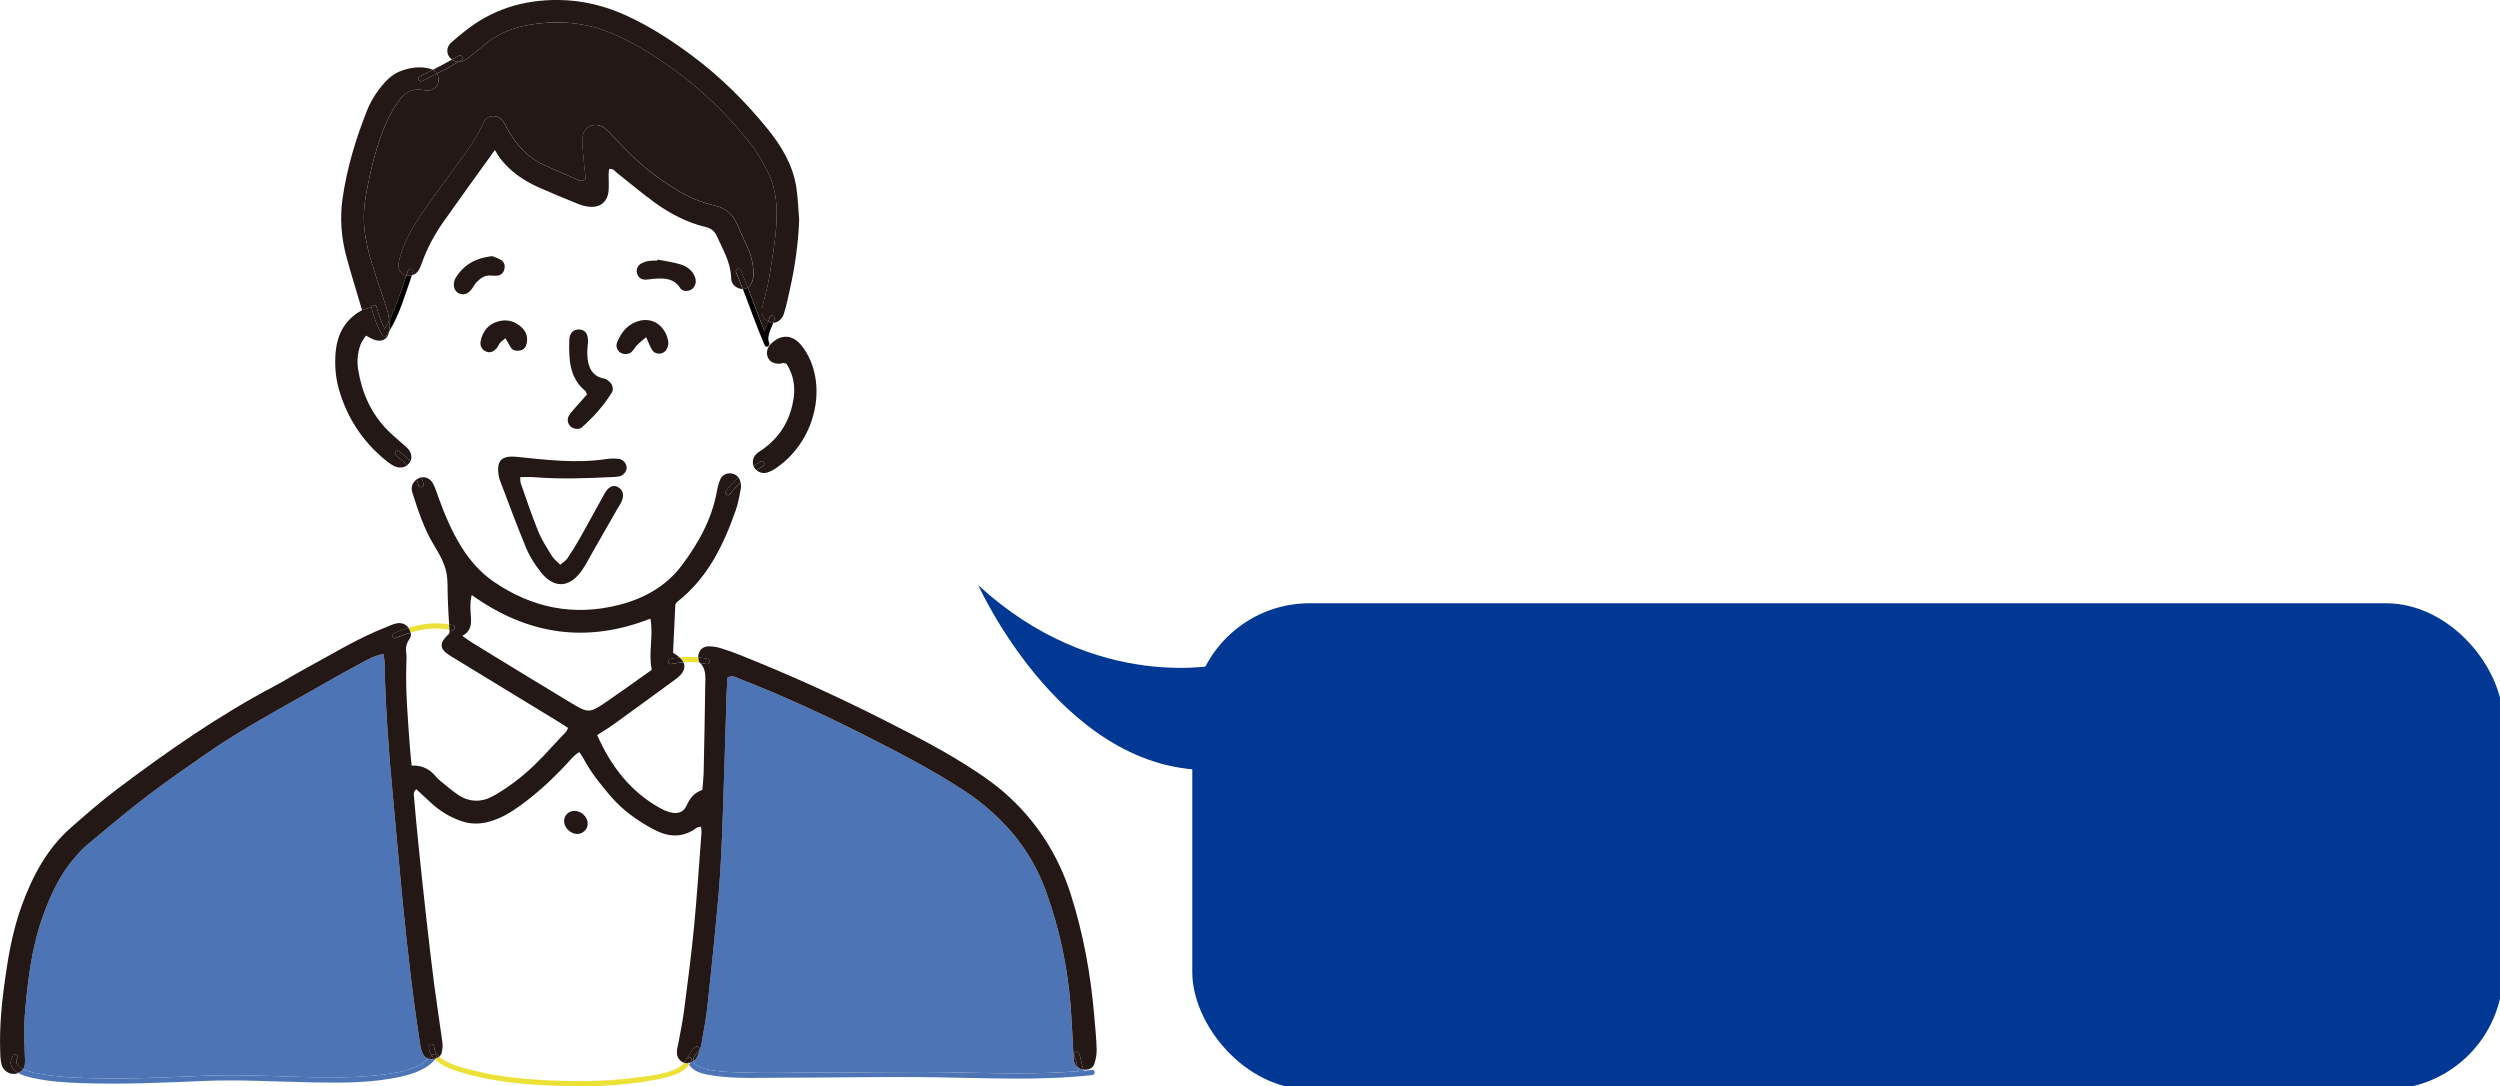 <?xml version="1.0" encoding="UTF-8"?>
<svg id="_レイヤー_2" data-name="レイヤー 2" xmlns="http://www.w3.org/2000/svg" xmlns:xlink="http://www.w3.org/1999/xlink" viewBox="0 0 820.32 356.44">
  <defs>
    <style>
      .cls-1, .cls-2, .cls-3, .cls-4, .cls-5, .cls-6, .cls-7 {
        stroke-width: 0px;
      }

      .cls-1, .cls-7 {
        fill: #231815;
      }

      .cls-8 {
        filter: url(#drop-shadow-1);
      }

      .cls-2 {
        fill: #040000;
      }

      .cls-3 {
        fill: #4d74b4;
      }

      .cls-4 {
        fill: #003894;
      }

      .cls-5 {
        fill: #ebe137;
      }

      .cls-6 {
        fill: #fff;
      }

      .cls-7 {
        fill-rule: evenodd;
      }
    </style>
    <filter id="drop-shadow-1" filterUnits="userSpaceOnUse">
      <feOffset dx="1" dy="1"/>
      <feGaussianBlur result="blur" stdDeviation="10"/>
      <feFlood flood-color="#070001" flood-opacity=".3"/>
      <feComposite in2="blur" operator="in"/>
      <feComposite in="SourceGraphic"/>
    </filter>
  </defs>
  <g id="_レイヤー_1-2" data-name="レイヤー 1">
    <g>
      <g>
        <path class="cls-6" d="M227.72,304.14c-.88,9.13-2.07,18.22-3.25,27.32-.45,3.56-1.22,7.09-1.85,10.64-.17.96-.46,1.92-.53,2.89-.14,1.78.89,3.28,2.42,3.75-2.78,3.47-11.07,4.21-14.49,4.69-8.93,1.27-18.05,1.5-27.05,1.18-9.13-.32-18.43-1.06-27.32-3.29-2.74-.68-8.61-1.91-11.52-4.6.41-.38.72-.86.85-1.49.24-1.08.31-2.27.16-3.37-.85-6.33-1.86-12.63-2.69-18.96-.94-7.31-1.78-14.63-2.6-21.95-.9-7.97-1.74-15.95-2.56-23.94-.52-5.04-.98-10.11-1.41-15.16-.07-.89-.47-1.93.73-2.87,1.6,1.49,3.24,3.01,4.89,4.53,2.93,2.7,6.26,4.69,10.05,5.97,2.91.97,5.76.97,8.69.2,3.88-1.02,7.25-3,10.44-5.32,5.6-4.05,10.64-8.72,15.33-13.79,1.19-1.28,2.28-2.71,4.07-3.81.55.85,1.02,1.48,1.39,2.16,2.4,4.52,5.58,8.48,8.89,12.33,3.89,4.55,8.66,7.96,13.89,10.79,4.84,2.62,9.61,3.1,14.29-.39.34-.26.89-.25,1.5-.4.05.76.18,1.4.13,2.02-.79,10.29-1.45,20.6-2.44,30.87ZM189.4,273.65c1.85.02,3.47-1.59,3.44-3.42-.04-2.3-2.21-4.28-4.55-4.15-1.94.11-3.32,1.69-3.18,3.61.16,2.07,2.19,3.94,4.29,3.96Z"/>
        <path class="cls-6" d="M201.36,237.66c-1.71,1.23-3.53,2.29-5.4,3.5,4.51,10.23,10.88,18.51,20.56,23.93.99.55,2.05,1.05,3.14,1.35,2.73.76,4.62.16,5.74-2.33,1.08-2.38,2.55-4.11,5.07-4.93.16-1.98.38-3.76.43-5.56.21-9.5.38-19,.52-28.5.03-2.67.48-5.48-1.72-7.65-1.78-.25-3.62-.31-5.43-.19.65,1.4.26,2.89-1.16,4.34-.46.47-.98.88-1.5,1.26-6.75,4.93-13.49,9.87-20.26,14.76Z"/>
        <path class="cls-6" d="M147.51,207.55c-.02-.31-.03-.61-.05-.91-4.41-.84-8.58-.32-12.68.9.15.76.02,1.55-.54,2.3-1.06,1.45-1.16,2.95-.93,4.63.13.96.08,1.96.03,2.94-.34,9.36.51,18.66,1.17,27.97.14,1.95.37,3.88.55,5.8q4.46-.18,7.31,2.89c.55.6,1.07,1.25,1.7,1.78,2.01,1.66,3.99,3.39,6.15,4.86,3.72,2.55,7.72,2.59,11.61.46,2.43-1.34,4.75-2.92,6.97-4.58,4.62-3.42,8.65-7.51,12.5-11.78.88-.97,1.83-1.89,2.67-2.89.79-.95,2.01-1.6,2.4-3.12-1.14-.73-2.22-1.44-3.31-2.11-11.75-7.16-23.51-14.3-35.24-21.48-3.72-2.28-3.83-4.11-.61-7.18.2-.19.3-.45.3-.49Z"/>
        <path class="cls-6" d="M154.54,202.66c.13,2.42-.14,4.58-2.83,5.97,1.42.99,2.44,1.78,3.54,2.45,10.58,6.47,21.16,12.97,31.8,19.37,6.13,3.69,6.33,3.65,12.26-.39,4.85-3.32,9.6-6.77,14.56-10.28-1.2-5.46.61-10.96-.44-16.79-20.85,8.16-40.17,5.44-58.64-7.75-.73,2.91-.36,5.18-.25,7.43Z"/>
        <path class="cls-6" d="M199.73,57.17c-.02,1.79.15,3.61,0,5.39-.33,3.64-2.7,5.61-6.3,5.27-1.28-.11-2.58-.46-3.77-.95-4.24-1.71-8.46-3.47-12.65-5.31-5.17-2.26-9.71-5.39-13.14-9.98-.38-.53-.68-1.12-1.45-2.38-6.11,8.51-11.61,16.05-16.96,23.67-2.92,4.16-5.29,8.65-7.03,13.44-.27.77-.57,1.55-.97,2.25-.52.91-1.36,1.52-2.3,1.78-2.21,6.24-3.94,12.68-7.43,18.34-.56,3.05-2.98,3.99-6.21,2.22-.39-.22-.79-.44-1.43-.78-.64,1.04-1.4,1.92-1.77,2.93-.96,2.65-1.24,5.45-.79,8.23,1.23,7.62,4.24,14.43,9.73,19.96,1.95,1.96,4.15,3.68,6.2,5.56,1.45,1.32,1.88,3.1,1.23,4.55,1.49,1.55,2.76,3.28,3.58,5.27,1.48-.28,3.06.5,3.91,2.18.67,1.31,1.11,2.72,1.6,4.11,2.07,5.7,4.37,11.29,7.6,16.47,2.81,4.52,6.26,8.46,10.62,11.46,12.55,8.61,26.26,11.41,41.11,7.63,8.16-2.07,15.37-6.06,20.47-12.78,5.55-7.32,10.03-15.36,11.69-24.63.23-1.28.58-2.56,1.08-3.76.61-1.46,2.08-2.17,3.61-1.98.97.13,1.82.61,2.38,1.35,1.55-1.37,3.2-2.61,4.93-3.76-.52-1.34-.18-2.93.99-3.99.71-.66,1.59-1.13,2.37-1.71,4.19-3.11,7.2-7.09,8.77-12.07,1.72-5.5,1.88-10.87-1.38-15.82-.5-.09-.81-.2-1.11-.19-.32.02-.62.21-.94.22-2.09.07-3.4-.63-4.01-2.09-.52-1.25-.34-2.61.47-3.77l-.11-.1c-.32.46-1.04.61-1.37-.05-.11-.21-.21-.44-.27-.65-2.52-5.86-4.58-11.9-6.9-17.84-.28,0-.59-.04-.89-.13-1.72-.5-2.92-1.65-2.95-3.49-.09-5.13-2.71-9.36-4.71-13.82-.72-1.61-1.87-2.5-3.63-2.93-6.13-1.47-11.64-4.36-16.71-8.02-4.23-3.06-8.23-6.45-12.33-9.69-.73-.57-1.23-1.54-2.63-1.35-.06.55-.19,1.14-.19,1.74Z"/>
        <path class="cls-1" d="M250.53,99.24c.64-2.71,1.42-5.39,1.86-8.13.89-5.49,1.88-10.99,2.3-16.52.45-6.05.18-12.19-2.57-17.79-1.65-3.35-3.53-6.7-5.84-9.62-6.12-7.72-12.91-14.82-20.69-20.91-7.49-5.86-15.31-11.19-24.09-15.03-8.04-3.51-16.39-4.52-24.97-3.51-5.88.7-11.56,2.3-16.36,6.05-1.8,1.41-3.54,2.89-5.35,4.3-.89.71-1.79,1.44-2.81,1.93-.51.25-1.07.34-1.61.31-2.3,1.34-4.64,2.6-7.01,3.82.45.74.62,1.67.48,2.65-.26,1.66-1.59,2.83-3.42,2.9-.65.03-1.31-.11-1.95-.2-3.06-.44-5.54.69-7.27,3.12-1.6,2.24-3.17,4.59-4.26,7.11-3.41,7.83-5.43,16.06-6.92,24.47-.87,4.92-.9,9.76.08,14.62.42,2.08.84,4.17,1.47,6.2,1.55,4.99,3.15,9.98,4.88,14.91.61,1.73,1.07,3.47,1.26,5.25,2.38-4.69,3.85-9.78,5.6-14.77-.19-.04-.38-.09-.55-.16-1.3-.49-2.22-1.93-2.02-3.58.16-1.28.55-2.54.96-3.78,1.49-4.56,3.87-8.67,6.56-12.58,3.71-5.39,7.58-10.67,11.46-15.95,3.29-4.47,6.61-8.89,8.85-14.04,1.08-2.51,4.24-2.95,6.09-.96.75.81,1.23,1.9,1.78,2.89,3.02,5.44,7.03,9.81,12.89,12.27,3.31,1.4,6.56,2.94,9.88,4.3.77.31,1.69,1.14,2.95-.15-.26-2.46-.58-5.2-.81-7.95-.15-1.95-.45-3.95-.2-5.86.48-3.52,4.2-4.98,7.09-2.9.92.66,1.66,1.56,2.47,2.37,2.54,2.55,4.99,5.19,7.61,7.67,4.29,4.06,9.08,7.49,14.13,10.56,3.81,2.32,7.9,3.94,12.22,4.95,3.47.81,5.8,2.83,7.18,6.07,1.09,2.55,2.3,5.06,3.43,7.6,1.28,2.88,2,5.91,1.94,9.05-.03,1.08-.33,2.3-.91,3.19-.25.39-.56.71-.93.95,1.86,4.76,3.56,9.59,5.46,14.34.35-1.03.84-2.07,1.24-3.12-1.53-.73-2.31-2.39-2.01-4.46.09-.65.32-1.27.47-1.9Z"/>
        <path class="cls-3" d="M8.09,333.59c-.38,4.71-.03,9.48.1,14.22.03,1.13-.04,2.16-.61,3,5.51,2.6,19.4,2.89,21.36,2.95,12.39.37,24.81-.2,37.18-.74,10.99-.48,21.91.03,32.91.36,8.23.25,16.5.3,24.69-.55,5.5-.56,12.51-1.49,16.87-5.39-.73-.26-1.36-.79-1.77-1.55-.45-.84-.73-1.82-.88-2.76-2.45-15.54-4.22-31.16-5.77-46.8-1.2-12.06-2.22-24.14-3.35-36.21-1.33-14.2-2.35-28.41-2.64-42.67-.02-.9-.21-1.81-.33-2.87-3.11.55-5.49,1.98-7.91,3.29-3.18,1.71-6.33,3.44-9.45,5.23-14.05,8.08-28.46,15.55-41.77,24.87-6.31,4.41-12.65,8.79-18.75,13.47-6.62,5.09-13.03,10.46-19.44,15.81-1.62,1.35-3.04,2.99-4.41,4.61-4.72,5.59-7.69,12.14-10.12,18.96-3.76,10.6-5,21.68-5.9,32.78Z"/>
        <path class="cls-3" d="M313.89,351.9c13.34.27,26.69.68,39.99-.41-.15-.44-.26-.9-.36-1.35-.55-.47-.94-1.12-1.11-1.87-.1-.48-.12-.97-.15-1.47-.33-5.72-.56-11.45-1.01-17.15-1-12.64-3.66-24.92-7.94-36.87-3.25-9.1-8.31-17.02-15.19-23.82-3.74-3.7-7.8-6.97-12.22-9.83-10.32-6.7-21.23-12.33-32.18-17.88-13.44-6.8-27.11-13.09-41.15-18.55-1.15-.45-2.28-1.33-3.88-.31-.09,1.64-.22,3.42-.28,5.21-.44,14.09-.82,28.18-1.33,42.26-.29,7.69-.61,15.4-1.26,23.06-1.05,12.24-2.33,24.46-3.64,36.67-.45,4.23-1.22,8.43-1.98,12.62-.29,1.59-.82,3.18-1.51,4.64-.26.57-.65,1.02-1.1,1.35.84,3.28,10.88,3.53,13.86,3.65,9.78.4,19.63.07,29.42.07,14.34,0,28.69-.32,43.02-.02Z"/>
        <path class="cls-1" d="M4.24,346.37c-.5.84-.9,1.84-.67,2.84.3,1.29,1.24,2.19,2.41,2.86.24-.09.48-.22.71-.38.39-.26.68-.56.9-.89-1.88-.9-2.77-2.07-1.87-3.59.57-.94-.9-1.8-1.47-.85Z"/>
        <path class="cls-1" d="M126.23,107.86c-1.2-2.25-1.98-4.62-2.64-7.13-.23-.9-1.48-.71-1.66.04-.03.13-.03.26.02.42.81,3.12,1.79,5.98,3.5,8.73.35.57,1.11.54,1.47,0,.28-.41.55-.82.8-1.24.09-.48.14-1.02.13-1.6,0-.65-.04-1.29-.12-1.92-.46.91-.96,1.81-1.5,2.69Z"/>
        <path class="cls-1" d="M129.37,207.69c-1,.42-.55,2.07.46,1.64,1.65-.69,3.29-1.3,4.94-1.79-.12-.53-.38-1.05-.75-1.55-1.55.47-3.1,1.05-4.65,1.7Z"/>
        <path class="cls-1" d="M134.68,151.35c-1.16-1.21-2.46-2.3-3.8-3.32-.87-.67-1.72.81-.85,1.47,1.26.96,2.49,2.01,3.58,3.18.25-.18.47-.38.65-.61.17-.22.32-.46.43-.71Z"/>
        <path class="cls-2" d="M127.72,108.69c3.49-5.66,5.22-12.1,7.43-18.34-.58.15-1.2.18-1.82.05-1.75,4.99-3.22,10.08-5.6,14.77.08.63.11,1.27.12,1.92,0,.58-.03,1.12-.13,1.6Z"/>
        <path class="cls-1" d="M130.88,148.03c1.34,1.02,2.64,2.11,3.8,3.32.65-1.45.22-3.23-1.23-4.55-2.05-1.88-4.25-3.59-6.2-5.56-5.49-5.53-8.5-12.33-9.73-19.96-.44-2.78-.17-5.57.79-8.23.37-1.01,1.13-1.89,1.77-2.93.64.34,1.03.55,1.43.78,3.24,1.77,5.65.83,6.21-2.22-.26.42-.52.83-.8,1.24-.36.54-1.12.57-1.47,0-1.71-2.75-2.69-5.61-3.5-8.73-.04-.15-.04-.29-.02-.42l-3.14.94s0,.03.02.05c-6.15,3.36-8.46,8.67-8.77,15.13-.18,3.8.17,7.5,1.25,11.16,2.67,9.05,7.58,16.61,14.84,22.65,1,.83,2.06,1.65,3.2,2.24,1.43.74,3.16.55,4.29-.26-1.08-1.16-2.31-2.21-3.58-3.18-.87-.66-.02-2.14.85-1.47Z"/>
        <path class="cls-1" d="M135.54,89.24c.38-1.04-1.26-1.49-1.64-.46-.2.54-.39,1.08-.57,1.62.61.13,1.24.1,1.82-.05.13-.37.26-.74.39-1.11Z"/>
        <path class="cls-6" d="M133.61,152.67c1.29,1.37,2.38,2.9,3.09,4.65.3-.21.63-.39,1-.54.19-.08.38-.13.56-.17-.82-1.99-2.08-3.72-3.58-5.27-.11.25-.26.49-.43.71-.18.23-.4.44-.65.61Z"/>
        <path class="cls-1" d="M138.57,26.58c1.61-.8,3.22-1.61,4.82-2.44-.32-.51-.77-.94-1.33-1.24-1.44.75-2.89,1.49-4.34,2.21-.99.49-.13,1.96.85,1.47Z"/>
        <path class="cls-1" d="M137.32,159.24c.25,1.07,1.89.61,1.64-.46-.17-.75-.41-1.47-.7-2.16-.19.04-.38.09-.56.17-.37.15-.7.32-1,.54.26.61.47,1.25.62,1.91Z"/>
        <path class="cls-1" d="M138.57,26.58c-.98.5-1.84-.98-.85-1.47,1.45-.73,2.9-1.46,4.34-2.21-.23-.12-.49-.22-.76-.3-3.25-.9-6.46-.52-9.61.63-2.21.8-3.99,2.2-5.54,3.94-2.42,2.71-4.38,5.74-5.72,9.1-3.7,9.29-6.57,18.83-8.01,28.75-.95,6.56-.43,13.08,1.31,19.45,1.54,5.66,3.29,11.26,5.06,17.24l3.14-.94c.18-.75,1.43-.95,1.66-.04.66,2.51,1.43,4.87,2.64,7.13.54-.88,1.04-1.78,1.5-2.69-.2-1.78-.65-3.52-1.26-5.25-1.73-4.93-3.33-9.92-4.88-14.91-.63-2.02-1.05-4.11-1.47-6.2-.97-4.87-.95-9.71-.08-14.62,1.49-8.41,3.51-16.65,6.92-24.47,1.09-2.52,2.65-4.87,4.26-7.11,1.73-2.42,4.22-3.55,7.27-3.12.64.09,1.3.23,1.95.2,1.84-.08,3.17-1.25,3.42-2.9.15-.98-.03-1.91-.48-2.65-1.6.83-3.21,1.64-4.82,2.44Z"/>
        <path class="cls-1" d="M140.59,347.45c.47.16.98.21,1.52.15.17-.03.33-.06.5-.09-.36-.36-.67-.74-.94-1.15-.33.39-.69.76-1.08,1.1Z"/>
        <path class="cls-3" d="M142.11,347.59c-.54.07-1.05.02-1.52-.15-4.35,3.9-11.37,4.82-16.87,5.39-8.19.85-16.47.79-24.69.55-10.99-.33-21.91-.84-32.91-.36-12.38.55-24.79,1.11-37.18.74-1.95-.06-15.85-.35-21.36-2.95-.21.32-.5.62-.9.89-.23.15-.47.28-.71.38,1.41.81,3.15,1.25,4.49,1.56,5.49,1.26,11.21,1.6,16.82,1.78,13.14.44,26.28-.15,39.4-.72,12.21-.53,24.33.28,36.53.48,8.12.14,16.38.16,24.42-1.15,5.27-.86,11.43-2.17,15.14-6.36-.06-.05-.12-.11-.18-.17-.16.03-.32.07-.5.09Z"/>
        <path class="cls-1" d="M143.05,347.35c.61-.84-.55-1.99-1.25-1.16-.04.05-.09.1-.14.15.26.41.58.79.94,1.15.15-.04.3-.09.44-.15Z"/>
        <path class="cls-6" d="M142.6,347.5c.06.06.12.12.18.17.08-.09.15-.17.23-.26.02-.02.03-.03.03-.05-.15.06-.29.1-.44.15Z"/>
        <path class="cls-1" d="M140.7,343.38c.04,1.11.39,2.09.96,2.96.05-.05.09-.1.14-.15.69-.83,1.86.32,1.25,1.16.39-.15.76-.36,1.07-.64-1.01-.92-1.66-2.02-1.71-3.33-.04-1.1-1.75-1.1-1.71,0Z"/>
        <path class="cls-5" d="M134.78,207.54c4.11-1.23,8.27-1.74,12.68-.9-.03-.59-.07-1.17-.09-1.75-4.64-.78-9-.23-13.34,1.11.38.5.63,1.02.75,1.55Z"/>
        <path class="cls-1" d="M148.3,19.55c-2.06,1.17-4.15,2.27-6.25,3.35.56.3,1.02.73,1.33,1.24,2.36-1.22,4.71-2.48,7.01-3.82-.74-.03-1.48-.31-2.09-.76Z"/>
        <path class="cls-1" d="M147.37,204.89c.03.58.06,1.16.09,1.75.23.04.46.09.69.14,1.08.24,1.54-1.41.46-1.64-.42-.09-.84-.17-1.25-.25Z"/>
        <path class="cls-1" d="M151.37,19.75c.95-.55.09-2.03-.85-1.47-.73.44-1.47.86-2.21,1.27.61.45,1.35.73,2.09.76.32-.18.65-.37.97-.56Z"/>
        <path class="cls-1" d="M188.29,266.08c-1.94.11-3.32,1.69-3.18,3.61.16,2.07,2.19,3.94,4.29,3.96,1.85.02,3.47-1.59,3.44-3.42-.04-2.3-2.21-4.28-4.55-4.15Z"/>
        <path class="cls-1" d="M220.31,217.87c1.29-.29,2.62-.49,3.96-.57-.26-.55-.67-1.08-1.25-1.6-1.08.11-2.13.29-3.18.53-1.07.24-.61,1.89.46,1.64Z"/>
        <path class="cls-5" d="M210,353.42c-8.93,1.27-18.05,1.5-27.05,1.18-9.13-.32-18.43-1.06-27.32-3.29-2.74-.68-8.61-1.91-11.52-4.6-.31.28-.67.5-1.07.64,0,.02-.02.03-.03.05-.08.09-.15.18-.23.26,2.59,2.48,7.01,3.81,9.88,4.63,9.51,2.69,19.59,3.63,29.44,3.99,10.09.36,20.39.22,30.37-1.53,3.86-.67,11-1.61,13.67-5.41-.09-.15-.17-.32-.22-.48-.44.05-.9.02-1.34-.1-.03,0-.05-.02-.08-.03-2.78,3.47-11.07,4.21-14.49,4.69Z"/>
        <path class="cls-1" d="M225.86,346.86c-.26.05-.51.23-.62.56-.16.48-.41.92-.74,1.31.03,0,.05.02.08.03.44.12.9.15,1.34.1-.22-.61-.26-1.28-.05-2.01Z"/>
        <path class="cls-1" d="M226.88,347.88c.24-.71-.44-1.14-1.02-1.03h0c-.21.73-.17,1.41.05,2.01.2-.02.4-.06.59-.12.15-.27.27-.56.38-.86Z"/>
        <path class="cls-6" d="M225.91,348.86c.05.16.13.32.22.48.14-.19.26-.38.37-.6-.19.06-.39.1-.59.12Z"/>
        <path class="cls-1" d="M225.86,346.85c.57-.11,1.25.32,1.02,1.03-.1.3-.22.59-.38.86.39-.11.76-.29,1.08-.55-.23-.88.21-1.98,1.64-3.35.79-.77-.42-1.97-1.21-1.21-1.19,1.15-1.89,2.24-2.15,3.22Z"/>
        <path class="cls-5" d="M229.23,216.41c-.06-.24-.09-.48-.1-.71-2.02-.22-4.08-.22-6.1,0,.57.51.99,1.05,1.25,1.6,1.81-.12,3.64-.06,5.43.19-.05-.05-.1-.1-.16-.15-.21-.2-.23-.61-.31-.92Z"/>
        <path class="cls-1" d="M229.7,217.49c.71.1,1.41.23,2.1.38,1.08.25,1.53-1.4.46-1.64-1.02-.24-2.07-.41-3.13-.53,0,.23.04.47.1.71.08.32.09.73.31.92.06.05.11.1.16.15Z"/>
        <path class="cls-1" d="M239.47,162.17c1.08-1.39,2.29-2.67,3.59-3.86-.1-.62-.36-1.19-.73-1.66-1.49,1.31-2.86,2.74-4.07,4.3-.67.86.54,2.08,1.21,1.21Z"/>
        <path class="cls-1" d="M245.38,94.37c-.75-1.94-1.53-3.88-2.36-5.79-.44-1.01-1.9-.15-1.47.85.78,1.79,1.51,3.59,2.22,5.41.59,0,1.14-.16,1.61-.48Z"/>
        <path class="cls-6" d="M243.05,158.31c1.61-1.48,3.36-2.81,5.18-4.02-.31-.25-.57-.56-.77-.92-.09-.15-.16-.31-.21-.47-1.72,1.14-3.38,2.39-4.93,3.76.37.47.62,1.03.73,1.66Z"/>
        <path class="cls-1" d="M247.22,90.23c.06-3.14-.66-6.17-1.94-9.05-1.14-2.54-2.34-5.04-3.43-7.6-1.38-3.24-3.7-5.26-7.18-6.07-4.32-1.01-8.41-2.63-12.22-4.95-5.04-3.06-9.83-6.5-14.13-10.56-2.61-2.48-5.07-5.11-7.61-7.67-.8-.81-1.55-1.72-2.47-2.37-2.89-2.07-6.61-.61-7.09,2.9-.26,1.9.04,3.9.2,5.86.23,2.75.55,5.49.81,7.95-1.26,1.3-2.19.46-2.95.15-3.32-1.36-6.57-2.9-9.88-4.3-5.86-2.47-9.87-6.84-12.89-12.27-.55-.99-1.03-2.08-1.78-2.89-1.85-2-5.01-1.55-6.09.96-2.24,5.15-5.57,9.57-8.85,14.04-3.88,5.28-7.74,10.56-11.46,15.95-2.69,3.91-5.07,8.02-6.56,12.58-.4,1.24-.79,2.5-.96,3.78-.2,1.65.73,3.09,2.02,3.58.18.07.37.12.55.16.18-.55.38-1.08.57-1.62.38-1.02,2.02-.58,1.64.46-.14.37-.26.74-.39,1.11.94-.26,1.78-.86,2.3-1.78.4-.7.7-1.48.97-2.25,1.74-4.8,4.11-9.29,7.03-13.44,5.35-7.62,10.85-15.16,16.96-23.67.77,1.26,1.07,1.85,1.45,2.38,3.42,4.58,7.96,7.72,13.14,9.98,4.19,1.84,8.41,3.6,12.65,5.31,1.19.49,2.49.84,3.77.95,3.6.34,5.97-1.63,6.3-5.27.15-1.78-.02-3.6,0-5.39,0-.6.13-1.2.19-1.74,1.4-.19,1.9.78,2.63,1.35,4.11,3.23,8.1,6.63,12.33,9.69,5.06,3.65,10.58,6.55,16.71,8.02,1.76.43,2.91,1.31,3.63,2.93,2,4.46,4.62,8.69,4.71,13.82.03,1.84,1.23,3,2.95,3.49.3.09.61.13.89.13-.71-1.82-1.44-3.62-2.22-5.41-.44-1,1.03-1.86,1.47-.85.84,1.91,1.61,3.85,2.36,5.79.37-.24.68-.55.93-.95.58-.9.89-2.11.91-3.19Z"/>
        <path class="cls-1" d="M249.53,151.44c-.77.47-1.53.95-2.28,1.46.05.16.13.32.21.47.2.36.46.67.77.92.71-.49,1.43-.94,2.15-1.38.94-.57.09-2.05-.85-1.47Z"/>
        <path class="cls-1" d="M251.68,155.07c.92-.27,1.84-.72,2.64-1.25,12.08-8.03,16.5-23.73,11.69-35.31-.79-1.93-1.89-3.82-3.24-5.41-2.89-3.41-6.61-3.43-9.76-.31-.22.22-.42.45-.59.69-.81,1.16-.99,2.52-.47,3.77.61,1.46,1.92,2.16,4.01,2.09.32,0,.62-.2.94-.22.3-.02.61.09,1.11.19,3.26,4.95,3.11,10.32,1.38,15.82-1.57,4.98-4.58,8.96-8.77,12.07-.79.58-1.66,1.05-2.37,1.71-1.17,1.06-1.51,2.65-.99,3.99.75-.51,1.51-.99,2.28-1.46.94-.58,1.79.9.85,1.47-.73.44-1.44.9-2.15,1.38.9.79,2.21,1.14,3.44.78Z"/>
        <path class="cls-2" d="M252.4,112.48c-.9-1.78.49-4.43,1.33-6.55-.36.03-.73-.02-1.08-.12-.21-.06-.39-.14-.58-.22-.4,1.05-.89,2.08-1.24,3.12-1.9-4.75-3.6-9.58-5.46-14.34-.47.32-1.02.48-1.61.48,2.32,5.94,4.38,11.98,6.9,17.84.07.21.16.44.27.65.33.66,1.05.51,1.37.05.18-.24.25-.56.09-.9Z"/>
        <path class="cls-1" d="M252.66,105.82c.35.1.72.15,1.08.12.2-.48.36-.93.46-1.33.27-1.07-1.37-1.53-1.64-.46-.13.49-.29.97-.48,1.45.19.09.38.16.58.22Z"/>
        <path class="cls-1" d="M254.19,104.61c-.1.4-.26.85-.46,1.33,1.45-.09,2.9-1.15,3.47-2.94.85-2.64,1.39-5.38,2-8.09,1.67-7.52,2.77-15.13,3.03-22.87-.31-3.59-.39-7.2-.96-10.76-1.18-7.32-4.94-13.5-9.52-19.12-7.26-8.92-15.38-16.97-24.64-23.88-6.72-5-13.69-9.53-21.31-13.05C198.74,1.96,191.31.11,183.52,0c-11.67-.15-22.27,3.06-31.4,10.57-1.38,1.14-2.82,2.24-4.14,3.46-1.34,1.23-1.56,3.08-.68,4.46.27.42.61.78,1,1.07.74-.41,1.48-.84,2.21-1.27.95-.56,1.8.91.85,1.47-.32.2-.65.38-.97.56.55.03,1.1-.06,1.61-.31,1.02-.49,1.92-1.22,2.81-1.93,1.81-1.41,3.55-2.89,5.35-4.3,4.81-3.75,10.48-5.35,16.36-6.05,8.58-1.02,16.93,0,24.97,3.51,8.78,3.84,16.59,9.17,24.09,15.03,7.78,6.09,14.57,13.2,20.69,20.91,2.31,2.92,4.19,6.27,5.84,9.62,2.75,5.6,3.02,11.74,2.57,17.79-.42,5.53-1.41,11.03-2.3,16.52-.44,2.74-1.22,5.43-1.86,8.13-.15.63-.38,1.25-.47,1.9-.3,2.07.49,3.73,2.01,4.46.19-.48.35-.96.48-1.45.26-1.07,1.91-.61,1.64.46Z"/>
        <path class="cls-1" d="M352.51,346.37c.55,1.19.73,2.49,1.02,3.77.54.46,1.21.76,1.95.85-.66-1.78-.7-3.74-1.5-5.47-.45-1.01-1.93-.14-1.47.85Z"/>
        <path class="cls-1" d="M155.25,211.08c10.58,6.47,21.16,12.97,31.8,19.37,6.13,3.69,6.33,3.65,12.26-.39,4.85-3.32,9.6-6.77,14.56-10.28-1.2-5.46.61-10.96-.44-16.79-20.85,8.16-40.17,5.44-58.64-7.75-.73,2.91-.36,5.18-.25,7.43.13,2.42-.14,4.58-2.83,5.97,1.42.99,2.44,1.78,3.54,2.45ZM355.51,350.99h-.03c-.66-1.78-.7-3.74-1.5-5.47-.45-1.01-1.93-.14-1.47.85.55,1.19.73,2.49,1.02,3.77-.55-.47-.94-1.12-1.11-1.87-.1-.48-.12-.97-.15-1.47-.33-5.72-.56-11.45-1.01-17.15-1-12.64-3.66-24.92-7.94-36.87-3.25-9.1-8.31-17.02-15.19-23.82-3.74-3.7-7.8-6.97-12.22-9.83-10.32-6.7-21.23-12.33-32.18-17.88-13.44-6.8-27.11-13.09-41.15-18.55-1.15-.45-2.28-1.33-3.88-.31-.09,1.64-.22,3.42-.28,5.21-.44,14.09-.82,28.18-1.33,42.26-.29,7.69-.61,15.4-1.26,23.06-1.05,12.24-2.33,24.46-3.64,36.67-.45,4.23-1.22,8.43-1.98,12.62-.29,1.59-.82,3.18-1.51,4.64-.26.57-.65,1.02-1.1,1.35-.23-.88.21-1.98,1.64-3.35.79-.77-.42-1.97-1.21-1.21-1.19,1.15-1.89,2.24-2.15,3.22h0c-.26.06-.51.24-.62.57-.16.48-.41.92-.74,1.31-1.53-.47-2.55-1.97-2.42-3.75.07-.97.36-1.93.53-2.89.63-3.54,1.4-7.08,1.85-10.64,1.18-9.1,2.37-18.19,3.25-27.32.99-10.27,1.66-20.57,2.44-30.87.05-.62-.08-1.26-.13-2.02-.61.15-1.16.14-1.5.4-4.68,3.49-9.45,3.01-14.29.39-5.22-2.83-10-6.24-13.89-10.79-3.31-3.86-6.5-7.81-8.89-12.33-.37-.68-.84-1.31-1.39-2.16-1.79,1.09-2.88,2.53-4.07,3.81-4.69,5.07-9.73,9.74-15.33,13.79-3.19,2.31-6.56,4.3-10.44,5.32-2.93.77-5.78.77-8.69-.2-3.79-1.28-7.12-3.27-10.05-5.97-1.65-1.52-3.29-3.04-4.89-4.53-1.19.94-.79,1.98-.73,2.87.43,5.05.89,10.11,1.41,15.16.82,7.99,1.66,15.97,2.56,23.94.82,7.32,1.66,14.65,2.6,21.95.83,6.33,1.84,12.63,2.69,18.96.15,1.1.08,2.29-.16,3.37-.14.62-.44,1.11-.85,1.49-1.01-.92-1.66-2.02-1.71-3.33-.04-1.1-1.75-1.1-1.71,0,.04,1.11.39,2.09.96,2.96-.33.39-.69.76-1.08,1.1-.73-.26-1.36-.79-1.77-1.55-.45-.84-.73-1.82-.88-2.76-2.45-15.54-4.22-31.16-5.77-46.8-1.2-12.06-2.22-24.14-3.35-36.21-1.33-14.2-2.35-28.41-2.64-42.67-.02-.9-.21-1.81-.33-2.87-3.11.55-5.49,1.98-7.91,3.29-3.18,1.71-6.33,3.44-9.45,5.23-14.05,8.08-28.46,15.55-41.77,24.87-6.31,4.41-12.65,8.79-18.75,13.47-6.62,5.09-13.03,10.46-19.44,15.81-1.62,1.35-3.04,2.99-4.41,4.61-4.72,5.59-7.69,12.14-10.12,18.96-3.76,10.6-5,21.68-5.9,32.78-.38,4.71-.03,9.48.1,14.22.03,1.13-.04,2.16-.61,3-1.88-.9-2.77-2.07-1.87-3.59.57-.94-.9-1.8-1.47-.85-.5.84-.9,1.84-.67,2.84.3,1.29,1.24,2.19,2.41,2.86-2.2.92-4.86-.32-5.5-2.89-.39-1.57-.41-3.25-.45-4.88-.15-6.73.33-13.42,1.22-20.09,1.23-9.26,2.71-18.46,5.95-27.29,3.55-9.65,8.29-18.57,16.15-25.45,4.8-4.21,9.62-8.43,14.71-12.27,16.61-12.54,33.67-24.44,52.13-34.17,3.33-1.76,6.52-3.76,9.83-5.56,8.77-4.75,17.28-10.02,26.62-13.68,1.06-.42,2.1-.94,3.21-1.2,1.51-.37,2.95-.08,4.01,1.19.06.07.12.15.17.22-1.55.47-3.1,1.05-4.65,1.7-1,.42-.55,2.07.46,1.64,1.65-.69,3.29-1.3,4.94-1.79.15.76.02,1.55-.54,2.3-1.06,1.45-1.16,2.95-.93,4.63.13.96.08,1.96.03,2.94-.34,9.36.51,18.66,1.17,27.97.14,1.95.37,3.88.55,5.8q4.46-.18,7.31,2.89c.55.6,1.07,1.25,1.7,1.78,2.01,1.66,3.99,3.39,6.15,4.86,3.72,2.55,7.72,2.59,11.61.46,2.43-1.34,4.75-2.92,6.97-4.58,4.62-3.42,8.65-7.51,12.5-11.78.88-.97,1.83-1.89,2.67-2.89.79-.95,2.01-1.6,2.4-3.12-1.14-.73-2.22-1.44-3.31-2.11-11.75-7.16-23.51-14.3-35.24-21.48-3.72-2.28-3.83-4.11-.61-7.18.2-.19.3-.45.3-.49-.02-.31-.03-.61-.05-.91.23.04.46.09.69.14,1.08.24,1.54-1.41.46-1.64-.42-.09-.84-.17-1.25-.25-.16-2.73-.32-5.33-.41-7.93-.3-7.98.67-9.56-4.6-18.17-3.25-5.31-5.16-11.31-7.07-17.23-.56-1.76.07-3.29,1.41-4.23.26.61.47,1.25.62,1.91.25,1.07,1.89.61,1.64-.46-.17-.75-.41-1.47-.7-2.16,1.48-.28,3.06.5,3.91,2.18.67,1.31,1.11,2.72,1.6,4.11,2.07,5.7,4.37,11.29,7.6,16.47,2.81,4.52,6.26,8.46,10.62,11.46,12.55,8.61,26.26,11.41,41.11,7.63,8.16-2.07,15.37-6.06,20.47-12.78,5.55-7.32,10.03-15.36,11.69-24.63.23-1.28.58-2.56,1.08-3.76.61-1.46,2.08-2.17,3.61-1.98.97.13,1.82.61,2.38,1.35-1.49,1.31-2.86,2.74-4.07,4.3-.67.86.54,2.08,1.21,1.21,1.08-1.39,2.29-2.67,3.59-3.86.02.09.03.17.03.26.06.65.09,1.33-.04,1.95-.47,2.24-.81,4.53-1.56,6.68-4.05,11.57-9.25,22.42-19.24,30.23-.24.19-.39.5-.65.84-.26,5.28-.5,10.64-.75,15.9.69.45,1.1.7,1.49.98.26.18.49.37.69.55-1.08.11-2.13.29-3.18.53-1.07.24-.61,1.89.46,1.64,1.29-.29,2.62-.49,3.96-.57.65,1.4.26,2.89-1.16,4.34-.46.47-.98.88-1.5,1.26-6.75,4.93-13.49,9.87-20.26,14.76-1.71,1.23-3.53,2.29-5.4,3.5,4.51,10.23,10.88,18.51,20.56,23.93.99.55,2.05,1.05,3.14,1.35,2.73.76,4.62.16,5.74-2.33,1.08-2.38,2.55-4.11,5.07-4.93.16-1.98.38-3.76.43-5.56.21-9.5.38-19,.52-28.5.03-2.67.48-5.48-1.72-7.65.71.1,1.41.23,2.1.38,1.08.25,1.53-1.4.46-1.64-1.02-.24-2.07-.41-3.13-.53-.11-2.01,1.33-3.67,3.46-3.64,1.3.02,2.63.22,3.87.6,2.19.66,4.34,1.44,6.47,2.29,16.12,6.44,31.91,13.58,47.37,21.43,10.37,5.27,20.73,10.54,30.4,17.03,2.99,2.01,5.94,4.11,8.65,6.45,10.5,9.14,17.8,20.34,22.04,33.67,4.15,13.04,6.54,26.35,7.69,39.94.3,3.58.67,7.18.78,10.78.05,1.59-.26,3.25-.75,4.78-.47,1.49-1.94,2.11-3.59,1.95Z"/>
        <path class="cls-3" d="M353.89,351.49c-13.3,1.09-26.65.68-39.99.41-14.33-.3-28.68.02-43.02.02-9.79,0-19.64.33-29.42-.07-2.98-.12-13.03-.38-13.86-3.65-.32.26-.69.44-1.08.55-.11.21-.23.41-.37.6.85,1.59,3.06,2.72,5.86,3.25,7.84,1.49,15.97,1.03,23.91,1.03,17.12,0,34.28-.39,51.4-.14,17.03.25,34.09,1.14,51.07-.72,1.08-.12,1.09-1.83,0-1.71-.91.1-1.83.19-2.74.27-.05-.12-.09-.23-.15-.35-.74-.09-1.42-.38-1.95-.85.1.45.21.9.36,1.35Z"/>
      </g>
      <path class="cls-7" d="M183.83,185.3c-1.04-1.07-2.12-1.85-2.76-2.91-1.63-2.64-3.34-5.29-4.5-8.14-2.1-5.14-3.85-10.44-5.7-15.68-.2-.57-.11-1.24-.17-2.01,1.63,0,3.09-.1,4.54.02,8.68.69,17.36.36,26.03-.06.65-.03,1.31-.09,1.95-.22,1.28-.27,2.36-1.54,2.41-2.74.06-1.37-1.2-2.9-2.69-3.02-1.3-.11-2.64-.12-3.92.08-9.84,1.49-19.62.29-29.39-.71-4.98-.51-6.78,1.16-6.01,6.06.08.48.17.98.34,1.43,2.87,7.49,5.61,15.02,8.69,22.42,1.18,2.83,2.91,5.53,4.83,7.94,4.28,5.39,9.28,5.2,13.32-.4,1.43-1.98,2.52-4.21,3.74-6.34,2.69-4.68,5.36-9.37,8.05-14.06.41-.71.9-1.38,1.25-2.11,1.1-2.31.66-4.14-1.17-5.08-1.55-.79-3.09,0-4.28,2.15-2.68,4.87-5.34,9.76-8.07,14.6-1.29,2.28-2.66,4.51-4.13,6.68-.51.76-1.39,1.26-2.36,2.11Z"/>
      <path class="cls-7" d="M192.61,129.44c-1.18,1.33-2.48,2.76-3.75,4.22-.75.86-1.54,1.7-2.14,2.66-.74,1.19-.46,2.75.48,3.61.87.81,2.73,1.16,3.65.36,3.81-3.35,7.19-7.13,9.89-11.44.8-1.27.13-3.03-1.12-3.9-.4-.28-.83-.61-1.29-.69-4.2-.8-5.37-3.87-5.6-7.55-.09-1.45.1-2.92.19-4.38.17-2.64-.86-4.15-2.89-4.22-1.83-.06-3.19,1.13-3.24,3.53-.12,6.09-.08,12.21,5.24,16.62.23.19.29.57.59,1.19Z"/>
      <path class="cls-7" d="M212.02,110.63c.85,1.86,1.27,3.11,1.95,4.18,1.14,1.79,3.89,1.59,4.83-.32.34-.7.6-1.58.49-2.32-.65-4.72-5.07-9.08-11.17-6.3-2.8,1.27-4.48,3.71-5.64,6.48-.52,1.25.07,2.76,1.16,3.4,1.09.64,2.76.56,3.65-.32.68-.68,1.15-1.58,1.83-2.27.75-.77,1.62-1.42,2.9-2.52Z"/>
      <path class="cls-7" d="M215.67,85.49c-.98.05-1.97,0-2.93.16-.78.13-1.58.41-2.28.78-1.28.68-1.79,1.98-1.43,3.31.35,1.27,1.31,1.93,2.5,2,1.12.07,2.26-.23,3.39-.29,3.16-.18,6.18-.14,8.23,3.03.84,1.29,2.86,1.22,3.97.34,1.15-.92,1.48-2.53.89-3.99-.87-2.15-2.61-3.43-4.65-4.06-2.47-.76-5.07-1.09-7.61-1.6-.02.11-.05.22-.07.33Z"/>
      <path class="cls-7" d="M165.86,110.98c.77,1.35,1.21,2.22,1.75,3.02.74,1.1,1.88,1.22,3.06,1,1.29-.24,1.92-1.18,2.17-2.37.4-1.9-.13-3.63-1.45-4.98-2.24-2.3-5.1-3.05-8.12-2.14-3.03.91-4.89,3.19-5.54,6.31-.35,1.68.42,3.03,1.86,3.57,1.21.46,2.36.09,3.42-1.19.41-.5.63-1.16,1.04-1.65.39-.47.93-.82,1.8-1.56Z"/>
      <path class="cls-7" d="M161.5,84.04c-5.44.61-9.26,2.81-11.88,6.96-.17.27-.32.57-.43.87-.65,1.78-.13,3.6,1.22,4.32,1.49.79,3.05.38,4.27-1.19.6-.77,1.02-1.69,1.69-2.39,1.26-1.33,2.71-2.37,4.7-2.2.65.06,1.31.09,1.95.05,1.28-.09,2.11-.81,2.45-2.03.34-1.22.03-2.4-.98-3.07-1.04-.69-2.31-1.03-3-1.32Z"/>
    </g>
    <g class="cls-8">
      <rect class="cls-4" x="390.22" y="196.94" width="430.1" height="159.5" rx="38.5" ry="38.5"/>
    </g>
    <path class="cls-4" d="M401.1,217.9s-41.35,9.88-80.11-25.91c0,0,28.99,64.74,80.11,60.47,51.12-4.27,0-34.56,0-34.56Z"/>
  </g>
</svg>